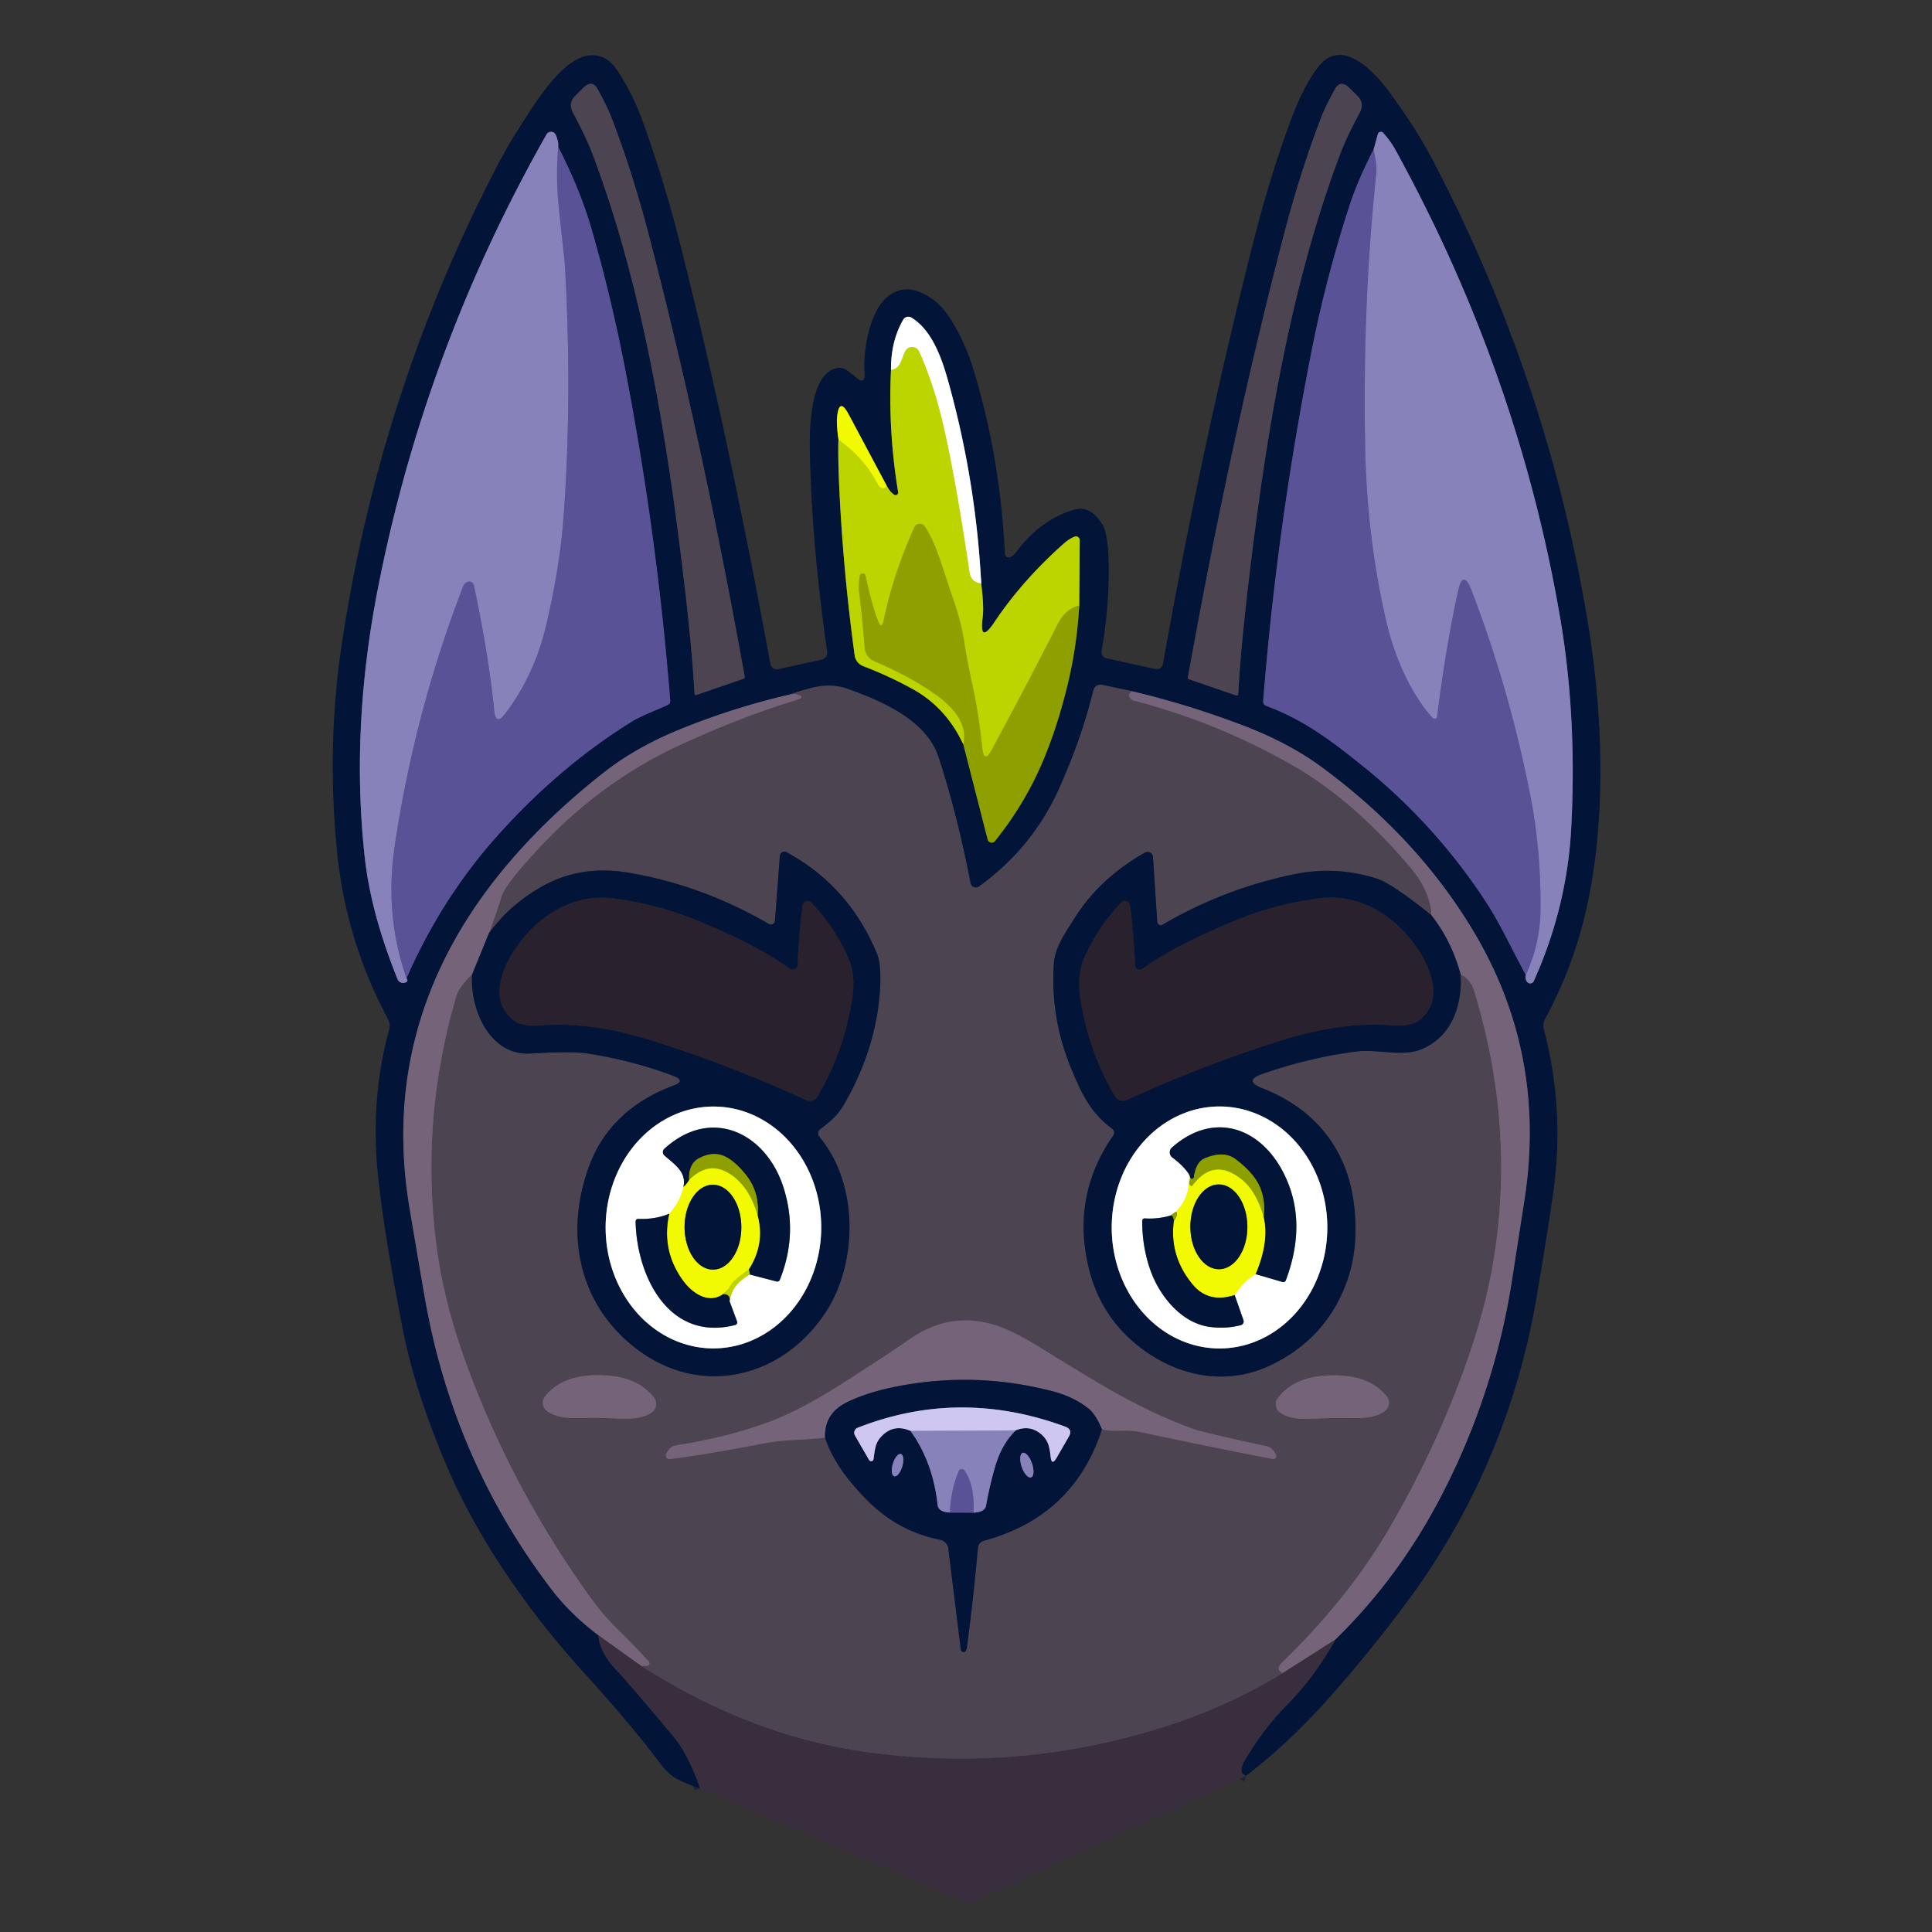 <svg xmlns="http://www.w3.org/2000/svg" width="328" height="328" fill="none"><rect width="100%" height="100%" fill="#333333" stroke="none"/><path stroke="#1E213B" stroke-width="2" d="M211.54 301.48c-.96-.347-1.023-1.223-.19-2.63 2.147-3.62 4.44-6.66 6.88-9.12a49.473 49.473 0 0 0 8.46-11.37"/><path stroke="#3C3C58" stroke-width="2" d="M226.69 278.36c7.287-7.107 13.347-15.357 18.18-24.75a118.74 118.74 0 0 0 11.84-36.37c.187-1.213.883-5.693 2.09-13.44 2.567-16.507-.3-31.713-8.6-45.62-6.38-10.687-15.04-20.04-25.98-28.06-3.647-2.673-8.02-4.983-13.12-6.93a149.841 149.841 0 0 0-18.8-5.81"/><path stroke="#282C45" stroke-width="2" d="m192.3 117.38-5.23-1.12a1.222 1.222 0 0 0-1.43.9c-1.34 5.493-3.303 11.11-5.89 16.85-2.987 6.627-7.497 12.123-13.53 16.49a.937.937 0 0 1-.89.112.938.938 0 0 1-.57-.692c-1.533-7.88-3.34-14.997-5.42-21.35-2.05-6.27-9.47-9.46-15.24-11.55-3.51-1.28-6.14-.38-10.13.92"/><path stroke="#3C3C58" stroke-width="2" d="M133.97 117.94a122.518 122.518 0 0 0-18.62 5.92c-4.907 2.007-9.147 4.407-12.72 7.2-11.2 8.77-21.26 19.57-27.45 32.39-6.26 12.96-8.14 26.864-5.64 41.71 1.547 9.194 2.487 14.684 2.82 16.47 3.333 17.914 10.43 33.987 21.29 48.22 2.133 2.794 4.783 5.387 7.95 7.78"/><path stroke="#1E213B" stroke-width="2" d="M101.6 277.63c.173 1.947 1.117 3.84 2.83 5.68 2 2.147 5.313 6.003 9.94 11.57 1.673 2.02 3.167 4.93 4.48 8.73"/><path stroke="#615466" stroke-width="2" d="M192.3 117.38c-.733.313-.813.757-.24 1.33a.776.776 0 0 0 .37.21c9.5 2.46 18.533 6.143 27.1 11.05 6.727 3.853 13.293 9.53 19.7 17.03 2.44 2.853 3.697 5.643 3.77 8.37"/><path stroke="#282C45" stroke-width="2" d="M243 155.37c-4.467-3.587-7.547-5.653-9.24-6.2-4.613-1.48-9.303-1.727-14.07-.74a72.76 72.76 0 0 0-22.31 8.56.608.608 0 0 1-.92-.49l-.72-11.02a.906.906 0 0 0-.478-.742.91.91 0 0 0-.882.012c-5.067 2.867-9.023 6.533-11.87 11-1.73 2.73-3.43 5.18-3.6 7.89-.38 6.02.543 11.787 2.77 17.3 1.86 4.59 3.41 7.96 7.15 10.7a.811.811 0 0 1 .18 1.12c-4.867 7.007-6.21 14.687-4.03 23.04 1.487 5.673 4.67 10.227 9.55 13.66 6.33 4.45 14.13 5.68 21.19 2.31 6.06-2.887 10.29-7.4 12.69-13.54 1.627-4.16 2.1-8.837 1.42-14.03-1.22-9.4-6.83-16.06-15.55-19.46-2.167-.853-2.15-1.663.05-2.43 5.487-1.9 10.857-3.17 16.11-3.81 3.38-.41 7.6.95 10.83-.35 5.16-2.09 7-7.42 6.7-12.73"/><path stroke="#615466" stroke-width="2" d="M247.97 165.42c1.127.547 1.89 1.473 2.29 2.78 4.873 15.933 5.87 31.777 2.99 47.53-1.06 5.767-2.927 12.16-5.6 19.18-3.14 8.247-6.993 16.31-11.56 24.19-4.667 8.06-10.793 15.76-18.38 23.1-.853.827-.837 1.443.05 1.85"/><path stroke="#433948" stroke-width="2" d="M217.76 284.05c-.26.18-.553.367-.88.56a90.357 90.357 0 0 1-17.61 8.05c-16.567 5.527-33.537 7.19-50.91 4.99-13.64-1.733-26.8-6.667-39.48-14.8"/><path stroke="#615466" stroke-width="2" d="m108.88 282.85.99-.06a.418.418 0 0 0 .382-.492.416.416 0 0 0-.102-.208 124.667 124.667 0 0 0-5.34-5.51c-1.613-1.573-3.24-3.506-4.88-5.8-8.74-12.213-15.667-25.31-20.78-39.29-2.473-6.773-4.127-13.226-4.96-19.36-1.973-14.526-.873-28.886 3.3-43.08.287-.973 1.173-2.18 2.66-3.62"/><path stroke="#282C45" stroke-width="2" d="M80.15 165.43c-.37 6.11 3.09 13.81 9.85 13.43 4.8-.28 8.093-.277 9.88.01 5.167.827 9.977 2.087 14.43 3.78 1.487.56 1.483 1.117-.01 1.67-6.68 2.48-11.81 6.94-14.28 13.65-4.14 11.24-1.94 23.29 7.87 30.89 10.97 8.5 24.88 5.17 32.25-6.03 5.46-8.31 5.75-21.66-1.03-29.83a.896.896 0 0 1-.205-.675.909.909 0 0 1 .345-.615c1.51-1.16 2.88-2.24 3.92-4.02 3.613-6.16 5.677-12.527 6.19-19.1.24-3.113.073-5.36-.5-6.74-3.207-7.68-8.323-13.403-15.35-17.17a.755.755 0 0 0-1.11.61l-.83 11.04a.67.67 0 0 1-.361.554.695.695 0 0 1-.669-.014c-7.633-4.427-15.6-7.333-23.9-8.72-5.373-.9-10.247-.117-14.62 2.35-3.66 2.067-6.66 4.703-9 7.91"/><path stroke="#615466" stroke-width="2" d="M83.02 158.41a117.811 117.811 0 0 0 2.14-6.24c.433-1.38 2.547-4.107 6.34-8.18 7.047-7.573 15.04-13.417 23.98-17.53 6.927-3.18 13.44-5.7 19.54-7.56 1.4-.427 1.38-.787-.06-1.08-.033-.007-.363.033-.99.12"/><path stroke="#3C3C58" stroke-width="2" d="m83.02 158.41-2.87 7.02"/><path stroke="#57495C" stroke-width="2" d="m108.88 282.85-7.28-5.22m125.09.73-8.93 5.69"/><path stroke="#3C3C58" stroke-width="2" d="M247.97 165.42c-1.027-3.793-2.683-7.143-4.97-10.05"/><path stroke="#282C45" stroke-width="2" d="M116.45 101.46c.707 6.18 1.193 11.623 1.46 16.33a.221.221 0 0 0 .031.101.247.247 0 0 0 .074.077.235.235 0 0 0 .205.022l8.03-2.76c.153-.053.217-.16.19-.32-4.9-27.247-10.38-52.447-16.44-75.6-1.76-6.713-3.813-13.147-6.16-19.3-.453-1.187-1.233-2.797-2.34-4.83-.647-1.187-1.49-1.26-2.53-.22l-1.33 1.33c-.82.82-.937 1.78-.35 2.88 1.453 2.693 2.543 4.997 3.27 6.91 8.8 23.24 12.95 49.67 15.89 75.38Zm95.21.08c2.94-25.73 7.09-52.18 15.89-75.44.727-1.92 1.817-4.227 3.27-6.92.587-1.1.47-2.06-.35-2.88l-1.34-1.33c-1.04-1.04-1.883-.967-2.53.22-1.107 2.033-1.887 3.643-2.34 4.83-2.347 6.16-4.4 12.6-6.16 19.32-6.053 23.173-11.53 48.393-16.43 75.66-.027.16.037.267.19.32l8.04 2.76a.235.235 0 0 0 .205-.022.237.237 0 0 0 .074-.077.221.221 0 0 0 .031-.101c.267-4.707.75-10.153 1.45-16.34Z"/><path stroke="#2E3367" stroke-width="2" d="M69.01 166.06c3.973-9.02 9.07-17.023 15.29-24.01 6.927-7.78 14.493-14.24 22.7-19.38 2.04-1.27 4.3-2.02 6.39-3a.705.705 0 0 0 .4-.7c-1.487-18.7-4-37.27-7.54-55.71a274.854 274.854 0 0 0-5.77-24.21c-1.353-4.687-3.26-9.383-5.72-14.09"/><path stroke="#454C79" stroke-width="2" d="M94.76 24.96c.08-.553-.053-1.233-.4-2.04a.88.88 0 0 0-1.58-.09c-13.82 24.36-23.377 50.133-28.67 77.32-2.98 15.3-3.82 30.55-2.19 45.36.693 6.333 2.55 13.24 5.57 20.72a1.02 1.02 0 0 0 1.26.6c.447-.14.533-.397.26-.77"/><path stroke="#706BA9" stroke-width="2" d="M94.76 24.96c-.293 3.56-.25 7.077.13 10.55.64 5.933.963 8.923.97 8.97.887 15.06.823 29.513-.19 43.36-.4 5.493-1.373 11.557-2.92 18.19-1.313 5.66-3.633 10.693-6.96 15.1-1.08 1.44-1.71 1.263-1.89-.53-.587-6.033-1.727-13.08-3.42-21.14-.06-.267-.17-.457-.33-.57-.233-.167-.477-.207-.73-.12a1.307 1.307 0 0 0-.8.78c-5.533 14.38-9.41 29.11-11.63 44.19-1.147 7.793-.473 15.233 2.02 22.32"/><path stroke="#2E3367" stroke-width="2" d="M233.19 25.42c-1.76 3.373-3.097 6.463-4.01 9.27a213.787 213.787 0 0 0-6.49 24.8c-3.927 19.893-6.673 39.737-8.24 59.53a.796.796 0 0 0 .121.493.827.827 0 0 0 .399.327c6.26 2.33 10.83 5.72 16.55 10.34a98.815 98.815 0 0 1 21.06 23.42c2.18 3.39 4.27 7.94 6.47 11.91"/><path stroke="#454C79" stroke-width="2" d="M259.05 165.51c-.127.48-.047.887.24 1.22a.653.653 0 0 0 .269.186.653.653 0 0 0 .627-.091.66.66 0 0 0 .204-.255c3.767-8.373 5.887-17.04 6.36-26 .66-12.54.04-24.397-1.86-35.57-4.727-27.707-14.043-54.203-27.95-79.49a15.382 15.382 0 0 0-2.12-2.96.53.53 0 0 0-.9.22l-.73 2.65"/><path stroke="#706BA9" stroke-width="2" d="M259.05 165.51c1.64-3.6 2.47-7.356 2.49-11.27.04-6.753-.54-13.166-1.74-19.24-2.38-12.066-5.707-23.66-9.98-34.78-.96-2.486-1.723-2.43-2.29.17-1.393 6.347-2.577 13.437-3.55 21.27a.428.428 0 0 1-.544.36.428.428 0 0 1-.206-.13c-3.93-4.27-6.61-10.97-7.8-16.08-2.24-9.587-3.46-19.523-3.66-29.81-.32-16.153.313-31.736 1.9-46.75.08-.793-.08-2.07-.48-3.83"/><path stroke="#5F741C" stroke-width="2" d="M151.27 62.81c-.34 6.84.063 13.753 1.21 20.74a.443.443 0 0 1-.193.436.441.441 0 0 1-.477.004c-.5-.327-.923-.833-1.27-1.52"/><path stroke="#7A871C" stroke-width="2" d="m150.54 82.47-6.47-12.14c-1.047-1.967-1.697-1.843-1.95.37-.1.86-.023 2.173.23 3.94"/><path stroke="#5F741C" stroke-width="2" d="M142.35 74.64c-.1 2.807.04 7.26.42 13.36a324.29 324.29 0 0 0 2.33 23.28c.058.403.222.784.475 1.102.253.318.586.563.965.708a65.762 65.762 0 0 1 8.42 3.9c3.773 2.087 6.633 5.21 8.58 9.37"/><path stroke="#485A1C" stroke-width="2" d="m163.54 126.36 4.14 16.17a.718.718 0 0 0 .537.515.699.699 0 0 0 .693-.245c3.407-4.253 6.12-8.777 8.14-13.57 1.627-3.853 3.02-8.16 4.18-12.92 1.053-4.3 1.717-8.8 1.99-13.5"/><path stroke="#5F741C" stroke-width="2" d="m183.22 102.81.08-11.11a.65.65 0 0 0-.282-.528.628.628 0 0 0-.588-.062c-.627.253-1.247.653-1.86 1.2-4.667 4.153-8.57 8.573-11.71 13.26-1.76 2.633-2.437 2.38-2.03-.76.16-1.213.077-3.13-.25-5.75"/><path stroke="#818A9B" stroke-width="2" d="M166.58 99.06a157.308 157.308 0 0 0-5.66-34.54c-1.05-3.73-2.7-8.47-6.18-10.6a1.01 1.01 0 0 0-1.4.36c-1.413 2.453-2.103 5.297-2.07 8.53"/><path stroke="#DEEA80" stroke-width="2" d="M166.58 99.06c-1.153-.133-1.813-.763-1.98-1.89-1.673-11.273-3.227-19.886-4.66-25.84-1.013-4.206-2.307-8.083-3.88-11.63a1.321 1.321 0 0 0-2.36-.11c-.6 1.09-.77 3.05-2.43 3.22"/><path stroke="#A5BA00" stroke-width="2" d="M183.22 102.81c-1.553.353-2.78 1.42-3.68 3.2-3.027 5.973-6.737 13.043-11.13 21.21-.907 1.693-1.46 1.587-1.66-.32-.4-3.813-.923-7.217-1.57-10.21-.713-3.253-1.193-5.743-1.44-7.47-.333-2.28-.963-4.763-1.89-7.45-2.14-6.16-2.75-9.08-4.81-12.35a1.048 1.048 0 0 0-.951-.484 1.027 1.027 0 0 0-.869.604c-2.36 5.22-4.097 10.493-5.21 15.82-.22 1.047-.53 1.073-.93.08-.687-1.713-1.4-4.293-2.14-7.74-.033-.16-.133-.257-.3-.29-.127-.02-.21-.03-.25-.03-.267.02-.42.2-.46.54-.127 1.14-.15 2.004-.07 2.59.293 2.26.607 5.403.94 9.43.1 1.12.67 1.903 1.71 2.35 3.833 1.627 7.173 3.427 10.02 5.4 4.027 2.78 5.697 5.67 5.01 8.67"/><path stroke="#D7E701" stroke-width="2" d="M142.35 74.64c2.907 2.02 5.127 4.523 6.66 7.51.167.34.357.557.57.65.387.18.707.07.96-.33"/><path stroke="#282C45" stroke-width="2" d="M140.08 244.1c1.14 3.473 3.577 7.06 7.31 10.76 3.453 3.433 7.527 5.617 12.22 6.55.358.069.684.252.934.521s.409.612.456.979l2.12 17.14a.42.42 0 0 0 .13.26c.487.427.797.14.93-.86.747-5.64 1.36-11.193 1.84-16.66a1.396 1.396 0 0 1 1.03-1.22c10.18-2.767 16.853-9.07 20.02-18.91"/><path stroke="#615466" stroke-width="2" d="M187.07 242.66c.807.207 1.867.283 3.18.23 1.28-.047 2.337.017 3.17.19 9.68 2.047 17.22 3.58 22.62 4.6a.533.533 0 0 0 .545-.221.532.532 0 0 0 .005-.589l-.2-.31c-.36-.567-.79-.903-1.29-1.01-7.113-1.54-11.2-2.497-12.26-2.87-5.113-1.8-10.573-4.43-16.38-7.89a535.602 535.602 0 0 1-9.46-5.76c-3.087-1.92-5.577-3.207-7.47-3.86-5.34-1.853-10.39-1.11-15.15 2.23-2.42 1.693-6.283 4.233-11.59 7.62-4.64 2.96-8.727 5.093-12.26 6.4-4.753 1.753-9.963 3.067-15.63 3.94-.7.107-1.227.467-1.58 1.08l-.18.31a.647.647 0 0 0 .018.681.635.635 0 0 0 .622.279c4.173-.533 9.523-1.433 16.05-2.7 1.367-.26 3.07-.443 5.11-.55 1.753-.093 3.467-.213 5.14-.36"/><path stroke="#3C3C58" stroke-width="2" d="M187.07 242.66c-.707-1.733-1.5-2.936-2.38-3.61-1.673-1.286-3.617-2.223-5.83-2.81-8.607-2.266-17.28-2.59-26.02-.97-3.587.66-6.597 1.59-9.03 2.79-2.607 1.273-3.85 3.287-3.73 6.04"/><path stroke="#615466" stroke-width="2" d="M101.74 240.72c3.99.05 6.59.58 8.86-.9a1.764 1.764 0 0 0 .77-1.167 1.738 1.738 0 0 0-.33-1.353c-2.23-2.91-5.63-3.78-9.21-3.83-3.57-.05-6.99.74-9.29 3.59a1.725 1.725 0 0 0-.372 1.34 1.743 1.743 0 0 0 .732 1.19c2.24 1.54 4.85 1.08 8.84 1.13Zm124.5.02c3.98-.06 6.59.39 8.82-1.15a1.739 1.739 0 0 0 .36-2.53c-2.31-2.84-5.72-3.61-9.29-3.56-3.57.05-6.96.93-9.18 3.84a1.74 1.74 0 0 0 .44 2.52c2.27 1.47 4.87.93 8.85.88Z"/><path stroke="#161B32" stroke-width="2" d="M134.53 164.59a.796.796 0 0 1-.45-.16c-4.66-3.35-10.22-5.85-15.11-7.92a56.96 56.96 0 0 0-14.61-3.97c-4.607-.62-8.9.717-12.88 4.01-4.19 3.46-10.14 12.4-4.17 16.76.927.68 2.447.937 4.56.77 5.733-.44 12.14.467 19.22 2.72 8.933 2.847 17.503 6.164 25.71 9.95a1.59 1.59 0 0 0 1.139.075c.375-.116.692-.367.891-.705 3.047-5.193 5.017-10.836 5.91-16.93.3-2.08.2-4.5-.67-6.49a32.43 32.43 0 0 0-6.34-9.49.848.848 0 0 0-.881-.228.879.879 0 0 0-.599.698c-.333 2.18-.62 5.547-.86 10.1-.027.567-.313.837-.86.81Z"/><path stroke="#818A9B" stroke-width="2" d="M121.048 228.92a16.599 16.599 0 0 0 7.009-1.538c2.224-1.024 4.246-2.529 5.952-4.43 1.706-1.9 3.062-4.159 3.991-6.646a22.722 22.722 0 0 0 1.42-7.852c.019-5.445-1.891-10.674-5.309-14.536s-8.066-6.041-12.919-6.058a16.599 16.599 0 0 0-7.009 1.538c-2.224 1.024-4.246 2.529-5.952 4.43-1.706 1.9-3.062 4.159-3.991 6.646a22.722 22.722 0 0 0-1.42 7.852c-.019 5.445 1.891 10.673 5.309 14.536 3.419 3.862 8.066 6.041 12.919 6.058Z"/><path stroke="#161B32" stroke-width="2" d="M193.58 164.59c-.547.027-.833-.243-.86-.81-.247-4.56-.537-7.93-.87-10.11a.872.872 0 0 0-1.069-.705.872.872 0 0 0-.411.235 32.385 32.385 0 0 0-6.34 9.5c-.87 1.99-.97 4.41-.67 6.49.893 6.1 2.867 11.747 5.92 16.94a1.59 1.59 0 0 0 2.03.63c8.213-3.787 16.79-7.107 25.73-9.96 7.08-2.26 13.49-3.17 19.23-2.73 2.113.167 3.633-.09 4.56-.77 5.98-4.36.02-13.31-4.17-16.77-3.987-3.293-8.283-4.63-12.89-4.01-5.053.673-9.927 2-14.62 3.98-4.9 2.07-10.46 4.57-15.12 7.93a.796.796 0 0 1-.45.16Z"/><path stroke="#818A9B" stroke-width="2" d="M207.04 228.93c2.403 0 4.783-.531 7.003-1.563 2.22-1.033 4.238-2.546 5.937-4.453 1.699-1.907 3.047-4.172 3.967-6.664a22.732 22.732 0 0 0 1.393-7.86c0-2.697-.473-5.368-1.393-7.86s-2.268-4.757-3.967-6.664c-1.699-1.907-3.717-3.42-5.937-4.452a16.572 16.572 0 0 0-7.003-1.564c-4.853 0-9.508 2.164-12.94 6.016-3.432 3.852-5.36 9.077-5.36 14.524 0 5.448 1.928 10.672 5.36 14.524 3.432 3.852 8.087 6.016 12.94 6.016Z"/><path stroke="#F8FD80" stroke-width="2" d="M116.02 201.51c-.32 1.6-1.12 3.117-2.4 4.55"/><path stroke="#818A9B" stroke-width="2" d="M113.62 206.06c-1.567.647-3.3.94-5.2.88-.347-.013-.517.157-.51.51.22 9.28 5.66 20.37 16.9 17.5a.476.476 0 0 0 .174-.084.466.466 0 0 0 .146-.526l-1.27-3.43"/><path stroke="#DEEA80" stroke-width="2" d="M123.86 220.91c.233-1.873 1.38-3.383 3.44-4.53"/><path stroke="#818A9B" stroke-width="2" d="m127.3 216.38 4.49 1.17c.3.08.507-.027.62-.32 2.073-5.24 2.267-10.473.58-15.7-2.94-9.16-12.23-13.79-20.21-6.49a.754.754 0 0 0-.242.57.751.751 0 0 0 .262.56c1.64 1.45 3.82 2.8 3.22 5.34"/><path stroke="#5F741C" stroke-width="2" d="m127.3 216.38-.19-.85"/><path stroke="#7A871C" stroke-width="2" d="M127.11 215.53c1.867-2.907 2.367-5.98 1.5-9.22"/><path stroke="#485A1C" stroke-width="2" d="M128.61 206.31c.213-2.6-.4-4.827-1.84-6.68-1.08-1.4-2.163-2.423-3.25-3.07-1.487-.88-3.107-.853-4.86.08-1.2.64-1.75 1.87-1.65 3.69"/><path stroke="#7A871C" stroke-width="2" d="M117.01 200.33c-.34.547-.67.94-.99 1.18"/><path stroke="#D7E701" stroke-width="2" d="M127.11 215.53a27.661 27.661 0 0 0-2.25 1.71c-.3.247-.627.657-.98 1.23-.307.5-.67.907-1.09 1.22"/><path stroke="#7A871C" stroke-width="2" d="M122.79 219.69c-2.53 1.83-5.36-.21-6.88-2.34-2.453-3.42-3.217-7.183-2.29-11.29"/><path stroke="#BFCD01" stroke-width="2" d="M128.61 206.31c-1.107-3.713-2.937-6.19-5.49-7.43-2.093-1.02-4.13-.537-6.11 1.45"/><path stroke="#5F741C" stroke-width="2" d="M122.79 219.69c.84 0 1.197.407 1.07 1.22"/><path stroke="#F8FD80" stroke-width="2" d="M201.89 199.4c.167 2.44-.573 4.543-2.22 6.31"/><path stroke="#C6D080" stroke-width="2" d="m199.67 205.71-.95.66"/><path stroke="#818A9B" stroke-width="2" d="M198.72 206.37c-1.46.42-2.917.58-4.37.48a.405.405 0 0 0-.162.022.407.407 0 0 0-.268.388c-.013 2.947.453 5.753 1.4 8.42 1.55 4.38 5.26 8.92 10 9.58 1.8.253 3.573.16 5.32-.28a.65.65 0 0 0 .497-.587.685.685 0 0 0-.037-.273l-1.49-4.26"/><path stroke="#F8FD80" stroke-width="2" d="M209.61 219.86c1.113-1.647 2.297-2.83 3.55-3.55"/><path stroke="#818A9B" stroke-width="2" d="m213.16 216.31 4.58 1.34a.456.456 0 0 0 .334-.034.473.473 0 0 0 .226-.256c2.507-6.707 2.373-12.787-.4-18.24-3.94-7.74-11.86-10.54-18.93-4.31a1.102 1.102 0 0 0-.252 1.334c.075.144.182.269.312.366 1.287.96 2.24 1.923 2.86 2.89"/><path stroke="#7A871C" stroke-width="2" d="M213.16 216.31c1.567-3.713 2.02-6.95 1.36-9.71"/><path stroke="#485A1C" stroke-width="2" d="M214.52 206.6c.287-2.507-.157-4.63-1.33-6.37-.773-1.147-1.913-2.29-3.42-3.43-1.32-1-3.057-1.057-5.21-.17-1.027.42-1.647 1.497-1.86 3.23-.02.173-.12.27-.3.29-.14.007-.243-.033-.31-.12"/><path stroke="#7A871C" stroke-width="2" d="m202.09 200.03-.2-.63m7.72 20.46c-2.973.973-5.36.367-7.16-1.82-2.633-3.193-3.69-6.77-3.17-10.73"/><path stroke="#BFCD01" stroke-width="2" d="M199.28 207.31c.54-.847.67-1.38.39-1.6m14.85.89c-.84-2.873-2.04-4.957-3.6-6.25-3.167-2.613-5.953-2.347-8.36.8-.253.327-.46.3-.62-.08-.107-.247-.057-.593.15-1.04"/><path stroke="#485A1C" stroke-width="2" d="M199.28 207.31c-.067-.68-.253-.993-.56-.94"/><path stroke="#7A871C" stroke-width="2" d="M121.065 215.55c.633-.002 1.259-.191 1.843-.555.583-.364 1.113-.897 1.558-1.569a8.114 8.114 0 0 0 1.037-2.342c.239-.876.36-1.814.357-2.761-.007-1.912-.521-3.744-1.429-5.093-.909-1.349-2.138-2.104-3.416-2.1-.633.002-1.259.191-1.843.555-.583.365-1.113.898-1.558 1.569a8.108 8.108 0 0 0-1.037 2.343c-.239.875-.36 1.813-.357 2.76.007 1.912.521 3.744 1.43 5.093.908 1.349 2.137 2.105 3.415 2.1Zm85.89-.07c.636-.002 1.264-.191 1.85-.554.586-.364 1.118-.896 1.565-1.567a8.075 8.075 0 0 0 1.041-2.339c.24-.875.362-1.811.359-2.757-.007-1.909-.523-3.739-1.435-5.086-.913-1.347-2.146-2.101-3.43-2.097-.636.002-1.264.191-1.85.555-.586.363-1.118.896-1.565 1.566a8.075 8.075 0 0 0-1.041 2.339c-.24.875-.362 1.812-.359 2.757.007 1.91.523 3.739 1.435 5.086.913 1.347 2.146 2.102 3.43 2.097Z"/><path stroke="#454C79" stroke-width="2" d="M154.59 242.93c2.54 3.547 4.07 7.737 4.59 12.57.087.787.78 1.217 2.08 1.29"/><path stroke="#2E3367" stroke-width="2" d="m161.26 256.79 4.02.02"/><path stroke="#454C79" stroke-width="2" d="M165.28 256.81c1.287-.073 1.993-.463 2.12-1.17.4-2.267.92-4.497 1.56-6.69.72-2.473 1.87-4.51 3.45-6.11"/><path stroke="#686E94" stroke-width="2" d="M172.41 242.84c1.64-.667 3.107-.437 4.4.69 1.14 1 1.38 2.11 1.55 3.73.12 1.133.463 1.207 1.03.22l2.06-3.57c.473-.813.267-1.383-.62-1.71-11.94-4.393-23.68-4.33-35.22.19a.91.91 0 0 0-.534.554.913.913 0 0 0 .074.766l2.4 4.16a.413.413 0 0 0 .431.193.392.392 0 0 0 .319-.333c.23-1.57.26-2.67 1.23-3.75 1.407-1.567 3.093-1.917 5.06-1.05"/><path stroke="#AAA5D6" stroke-width="2" d="m172.41 242.84-17.82.09"/><path stroke="#706BA9" stroke-width="2" d="M165.28 256.81c.133-3.207-.39-5.603-1.57-7.19a.562.562 0 0 0-.507-.217.533.533 0 0 0-.433.327c-.88 2.1-1.383 4.453-1.51 7.06"/><path stroke="#454C79" stroke-width="2" d="M175.046 250.82a.507.507 0 0 0 .279-.273 1.49 1.49 0 0 0 .127-.548 3.387 3.387 0 0 0-.044-.74 4.971 4.971 0 0 0-.208-.819c-.19-.551-.464-1.049-.761-1.383-.298-.333-.594-.476-.825-.397a.507.507 0 0 0-.279.273 1.495 1.495 0 0 0-.127.548c-.014.221.001.472.044.74s.114.546.208.819c.19.552.464 1.049.761 1.383.298.334.594.477.825.397Zm-23.236-.194a.455.455 0 0 0 .348-.051c.125-.065.254-.178.381-.331.127-.153.248-.343.357-.56.11-.217.204-.456.279-.704.075-.248.128-.499.157-.74.03-.241.034-.467.013-.664a1.31 1.31 0 0 0-.135-.487.453.453 0 0 0-.261-.235.457.457 0 0 0-.347.052 1.324 1.324 0 0 0-.382.331 3.018 3.018 0 0 0-.357.56 4.398 4.398 0 0 0-.278.703c-.075.248-.128.5-.157.741-.03.241-.034.466-.013.664.021.197.067.362.135.486a.455.455 0 0 0 .26.235Z"/><path fill="#021437" d="M211.54 301.48c-.96-.347-1.023-1.223-.19-2.63 2.147-3.62 4.44-6.66 6.88-9.12a49.473 49.473 0 0 0 8.46-11.37c7.287-7.107 13.347-15.357 18.18-24.75a118.74 118.74 0 0 0 11.84-36.37c.187-1.213.883-5.693 2.09-13.44 2.567-16.507-.3-31.713-8.6-45.62-6.38-10.687-15.04-20.04-25.98-28.06-3.647-2.673-8.02-4.983-13.12-6.93a149.841 149.841 0 0 0-18.8-5.81l-5.23-1.12a1.222 1.222 0 0 0-1.43.9c-1.34 5.493-3.303 11.11-5.89 16.85-2.987 6.627-7.497 12.123-13.53 16.49a.937.937 0 0 1-.89.111.926.926 0 0 1-.57-.691c-1.533-7.88-3.34-14.997-5.42-21.35-2.05-6.27-9.47-9.46-15.24-11.55-3.51-1.28-6.14-.38-10.13.92a122.518 122.518 0 0 0-18.62 5.92c-4.907 2.007-9.147 4.407-12.72 7.2-11.2 8.77-21.26 19.57-27.45 32.39-6.26 12.96-8.14 26.863-5.64 41.71 1.547 9.193 2.487 14.683 2.82 16.47 3.333 17.913 10.43 33.987 21.29 48.22 2.133 2.793 4.783 5.387 7.95 7.78.173 1.947 1.117 3.84 2.83 5.68 2 2.147 5.313 6.003 9.94 11.57 1.673 2.02 3.167 4.93 4.48 8.73-1.4-.44-2.673-.957-3.82-1.55-.993-.513-1.913-1.33-2.76-2.45-3.513-4.667-7.84-9.82-12.98-15.46-9.41-10.34-18.09-22.64-23.62-35.68-3.507-8.287-5.94-15.903-7.3-22.85-2.2-11.267-3.61-20.077-4.23-26.43-.84-8.467-.197-16.597 1.93-24.39a2.434 2.434 0 0 0-.21-1.81c-4.787-8.913-7.677-18.49-8.67-28.73-1.153-11.927-.87-23.593.85-35 4.267-28.287 12.953-55.123 26.06-80.51a91.814 91.814 0 0 1 4.32-7.49c2.3-3.58 7.03-11.39 11.6-11.85 1.94-.193 3.537.66 4.79 2.56a40.777 40.777 0 0 1 4.28 8.56 222.084 222.084 0 0 1 6.37 20.86c5.473 21.613 10.583 45.39 15.33 71.33a1.128 1.128 0 0 0 .889.896c.146.028.296.026.441-.006l7.35-1.62c.304-.065.571-.243.75-.499.178-.256.253-.571.21-.881-1.687-11.653-2.66-22.683-2.92-33.09-.1-3.91-.26-14.61 4.96-15.07.467-.04.957.137 1.47.53.84.647 1.27.98 1.29 1 1.127 1.053 1.64.817 1.54-.71-.25-3.89.89-10.74 4.2-13.12 2.327-1.673 4.993-1.29 8 1.15 2.51 2.04 5.01 7.36 6.07 10.74 3.147 10.02 5.003 20.673 5.57 31.96a.672.672 0 0 0 .631.64.671.671 0 0 0 .319-.06c.32-.147.667-.467 1.04-.96 2.727-3.62 5.98-5.983 9.76-7.09 1.787-.527 3.36.267 4.72 2.38.727 1.12 1.11 3.487 1.15 7.1a76.056 76.056 0 0 1-1.22 14.51 1.07 1.07 0 0 0 .82 1.24l8.3 1.82a1.085 1.085 0 0 0 1.148-.465c.081-.123.136-.261.162-.405 4.367-24.593 9.467-48.413 15.3-71.46 1.867-7.387 3.98-14.28 6.34-20.68 1.467-3.967 3.047-7.043 4.74-9.23 3.93-5.09 9.42.67 12.11 4.36 3.007 4.127 5.397 7.873 7.17 11.24 13.08 24.853 21.893 51.037 26.44 78.55 2.46 14.92 3.08 30.89.51 45.27-1.427 7.953-4.007 15.363-7.74 22.23a2.38 2.38 0 0 0-.21 1.74c2.24 8.507 2.847 17.167 1.82 25.98-.353 3.06-1.343 9.413-2.97 19.06-3.267 19.393-10.68 36.863-22.24 52.41a239.344 239.344 0 0 1-12.58 15.52c-4.667 5.313-9.53 9.907-14.59 13.78Zm-95.09-200.02c.707 6.18 1.193 11.623 1.46 16.33a.225.225 0 0 0 .105.178.235.235 0 0 0 .205.022l8.03-2.76c.153-.053.217-.16.19-.32-4.9-27.247-10.38-52.447-16.44-75.6-1.76-6.713-3.813-13.147-6.16-19.3-.453-1.187-1.233-2.797-2.34-4.83-.647-1.187-1.49-1.26-2.53-.22l-1.33 1.33c-.82.82-.937 1.78-.35 2.88 1.453 2.693 2.543 4.997 3.27 6.91 8.8 23.24 12.95 49.67 15.89 75.38Zm95.21.08c2.94-25.73 7.09-52.18 15.89-75.44.727-1.92 1.817-4.227 3.27-6.92.587-1.1.47-2.06-.35-2.88l-1.34-1.33c-1.04-1.04-1.883-.967-2.53.22-1.107 2.033-1.887 3.643-2.34 4.83-2.347 6.16-4.4 12.6-6.16 19.32-6.053 23.173-11.53 48.393-16.43 75.66-.027.16.037.267.19.32l8.04 2.76a.236.236 0 0 0 .205-.022.225.225 0 0 0 .105-.178c.267-4.707.75-10.153 1.45-16.34ZM69.01 166.06c3.973-9.02 9.07-17.023 15.29-24.01 6.927-7.78 14.493-14.24 22.7-19.38 2.04-1.27 4.3-2.02 6.39-3a.705.705 0 0 0 .4-.7c-1.487-18.7-4-37.27-7.54-55.71a274.87 274.87 0 0 0-5.77-24.21c-1.353-4.687-3.26-9.383-5.72-14.09.08-.553-.053-1.233-.4-2.04a.879.879 0 0 0-1.58-.09c-13.82 24.36-23.377 50.133-28.67 77.32-2.98 15.3-3.82 30.55-2.19 45.36.693 6.333 2.55 13.24 5.57 20.72a1.02 1.02 0 0 0 1.26.6c.447-.14.533-.397.26-.77ZM233.19 25.42c-1.76 3.373-3.097 6.463-4.01 9.27a213.792 213.792 0 0 0-6.49 24.8c-3.927 19.893-6.673 39.737-8.24 59.53a.797.797 0 0 0 .121.493.827.827 0 0 0 .399.327c6.26 2.33 10.83 5.72 16.55 10.34a98.795 98.795 0 0 1 21.06 23.42c2.18 3.39 4.27 7.94 6.47 11.91-.127.48-.047.887.24 1.22a.653.653 0 0 0 .269.186.653.653 0 0 0 .627-.091.668.668 0 0 0 .204-.255c3.767-8.373 5.887-17.04 6.36-26 .66-12.54.04-24.397-1.86-35.57-4.727-27.707-14.043-54.203-27.95-79.49a15.382 15.382 0 0 0-2.12-2.96.53.53 0 0 0-.9.22l-.73 2.65Zm-81.92 37.39c-.34 6.84.063 13.753 1.21 20.74a.443.443 0 0 1-.193.436.44.44 0 0 1-.477.004c-.5-.327-.923-.833-1.27-1.52l-6.47-12.14c-1.047-1.967-1.697-1.843-1.95.37-.1.86-.023 2.173.23 3.94-.1 2.807.04 7.26.42 13.36a324.302 324.302 0 0 0 2.33 23.28 2.28 2.28 0 0 0 1.44 1.81 65.762 65.762 0 0 1 8.42 3.9c3.773 2.087 6.633 5.21 8.58 9.37l4.14 16.17a.718.718 0 0 0 .537.515.699.699 0 0 0 .693-.245c3.407-4.253 6.12-8.777 8.14-13.57 1.627-3.853 3.02-8.16 4.18-12.92 1.053-4.3 1.717-8.8 1.99-13.5l.08-11.11a.64.64 0 0 0-.282-.528.628.628 0 0 0-.588-.062c-.627.253-1.247.653-1.86 1.2-4.667 4.153-8.57 8.573-11.71 13.26-1.76 2.633-2.437 2.38-2.03-.76.16-1.213.077-3.13-.25-5.75a157.308 157.308 0 0 0-5.66-34.54c-1.05-3.73-2.7-8.47-6.18-10.6a1.01 1.01 0 0 0-1.4.36c-1.413 2.453-2.103 5.297-2.07 8.53Z"/><path fill="#4D4452" d="M116.45 101.46c-2.94-25.71-7.09-52.14-15.89-75.38-.727-1.913-1.817-4.217-3.27-6.91-.587-1.1-.47-2.06.35-2.88l1.33-1.33c1.04-1.04 1.883-.967 2.53.22 1.107 2.033 1.887 3.643 2.34 4.83 2.347 6.153 4.4 12.587 6.16 19.3 6.06 23.153 11.54 48.353 16.44 75.6.027.16-.037.267-.19.32l-8.03 2.76a.235.235 0 0 1-.205-.022.247.247 0 0 1-.074-.077.221.221 0 0 1-.031-.101c-.267-4.707-.753-10.15-1.46-16.33Zm95.21.08c-.7 6.187-1.183 11.633-1.45 16.34a.221.221 0 0 1-.031.101.247.247 0 0 1-.074.077.235.235 0 0 1-.205.022l-8.04-2.76c-.153-.053-.217-.16-.19-.32 4.9-27.267 10.377-52.487 16.43-75.66 1.76-6.72 3.813-13.16 6.16-19.32.453-1.187 1.233-2.797 2.34-4.83.647-1.187 1.49-1.26 2.53-.22l1.34 1.33c.82.82.937 1.78.35 2.88-1.453 2.693-2.543 5-3.27 6.92-8.8 23.26-12.95 49.71-15.89 75.44Z"/><path fill="#8783BA" d="M94.76 24.96c-.293 3.56-.25 7.077.13 10.55.64 5.933.963 8.923.97 8.97.887 15.06.823 29.513-.19 43.36-.4 5.493-1.373 11.557-2.92 18.19-1.313 5.66-3.633 10.693-6.96 15.1-1.08 1.44-1.71 1.263-1.89-.53-.587-6.033-1.727-13.08-3.42-21.14-.06-.267-.17-.457-.33-.57-.233-.167-.477-.207-.73-.12a1.307 1.307 0 0 0-.8.78c-5.533 14.38-9.41 29.11-11.63 44.19-1.147 7.793-.473 15.233 2.02 22.32.273.373.187.63-.26.77a1.016 1.016 0 0 1-1.26-.6c-3.02-7.48-4.877-14.387-5.57-20.72-1.63-14.81-.79-30.06 2.19-45.36 5.293-27.187 14.85-52.96 28.67-77.32a.88.88 0 0 1 1.58.09c.347.807.48 1.487.4 2.04Zm164.29 140.55c1.64-3.6 2.47-7.357 2.49-11.27.04-6.753-.54-13.167-1.74-19.24-2.38-12.067-5.707-23.66-9.98-34.78-.96-2.487-1.723-2.43-2.29.17-1.393 6.347-2.577 13.437-3.55 21.27a.428.428 0 0 1-.544.36.436.436 0 0 1-.206-.13c-3.93-4.27-6.61-10.97-7.8-16.08-2.24-9.587-3.46-19.523-3.66-29.81-.32-16.153.313-31.737 1.9-46.75.08-.793-.08-2.07-.48-3.83l.73-2.65a.529.529 0 0 1 .9-.22 15.378 15.378 0 0 1 2.12 2.96c13.907 25.287 23.223 51.783 27.95 79.49 1.9 11.173 2.52 23.03 1.86 35.57-.473 8.96-2.593 17.627-6.36 26a.66.66 0 0 1-1.1.16c-.287-.333-.367-.74-.24-1.22Z"/><path fill="#595297" d="M94.76 24.96c2.46 4.707 4.367 9.403 5.72 14.09a274.854 274.854 0 0 1 5.77 24.21 509.485 509.485 0 0 1 7.54 55.71.715.715 0 0 1-.4.7c-2.09.98-4.35 1.73-6.39 3-8.207 5.14-15.773 11.6-22.7 19.38-6.22 6.987-11.317 14.99-15.29 24.01-2.493-7.087-3.167-14.527-2.02-22.32 2.22-15.08 6.097-29.81 11.63-44.19a1.332 1.332 0 0 1 .8-.78c.253-.087.497-.047.73.12.16.113.27.303.33.57 1.693 8.06 2.833 15.107 3.42 21.14.18 1.793.81 1.97 1.89.53 3.327-4.407 5.647-9.44 6.96-15.1 1.547-6.633 2.52-12.697 2.92-18.19 1.013-13.847 1.077-28.3.19-43.36-.007-.047-.33-3.037-.97-8.97a55.153 55.153 0 0 1-.13-10.55Zm138.43.46c.4 1.76.56 3.037.48 3.83-1.587 15.013-2.22 30.597-1.9 46.75.2 10.287 1.42 20.223 3.66 29.81 1.19 5.11 3.87 11.81 7.8 16.08a.436.436 0 0 0 .449.128.434.434 0 0 0 .301-.358c.973-7.833 2.157-14.923 3.55-21.27.567-2.6 1.33-2.657 2.29-.17 4.273 11.12 7.6 22.713 9.98 34.78 1.2 6.073 1.78 12.487 1.74 19.24-.02 3.913-.85 7.67-2.49 11.27-2.2-3.97-4.29-8.52-6.47-11.91a98.795 98.795 0 0 0-21.06-23.42c-5.72-4.62-10.29-8.01-16.55-10.34a.827.827 0 0 1-.399-.327.797.797 0 0 1-.121-.493c1.567-19.793 4.313-39.637 8.24-59.53a213.787 213.787 0 0 1 6.49-24.8c.913-2.807 2.25-5.897 4.01-9.27Z"/><path fill="#fff" d="M166.58 99.06c-1.153-.133-1.813-.763-1.98-1.89-1.673-11.273-3.227-19.887-4.66-25.84-1.013-4.207-2.307-8.083-3.88-11.63a1.321 1.321 0 0 0-2.36-.11c-.6 1.09-.77 3.05-2.43 3.22-.033-3.233.657-6.077 2.07-8.53a1.012 1.012 0 0 1 1.4-.36c3.48 2.13 5.13 6.87 6.18 10.6a157.31 157.31 0 0 1 5.66 34.54Z"/><path fill="#BCD400" d="M166.58 99.06c.327 2.62.41 4.537.25 5.75-.407 3.14.27 3.393 2.03.76 3.14-4.687 7.043-9.107 11.71-13.26.613-.547 1.233-.947 1.86-1.2a.621.621 0 0 1 .588.062.64.64 0 0 1 .282.528l-.08 11.11c-1.553.353-2.78 1.42-3.68 3.2-3.027 5.973-6.737 13.043-11.13 21.21-.907 1.693-1.46 1.587-1.66-.32-.4-3.813-.923-7.217-1.57-10.21-.713-3.253-1.193-5.743-1.44-7.47-.333-2.28-.963-4.763-1.89-7.45-2.14-6.16-2.75-9.08-4.81-12.35a1.048 1.048 0 0 0-.951-.484 1.027 1.027 0 0 0-.869.604c-2.36 5.22-4.097 10.493-5.21 15.82-.22 1.047-.53 1.073-.93.08-.687-1.713-1.4-4.293-2.14-7.74-.033-.16-.133-.257-.3-.29-.127-.02-.21-.03-.25-.03-.267.02-.42.2-.46.54-.127 1.14-.15 2.003-.07 2.59.293 2.26.607 5.403.94 9.43.1 1.12.67 1.903 1.71 2.35 3.833 1.627 7.173 3.427 10.02 5.4 4.027 2.78 5.697 5.67 5.01 8.67-1.947-4.16-4.807-7.283-8.58-9.37a65.762 65.762 0 0 0-8.42-3.9 2.28 2.28 0 0 1-1.44-1.81A324.296 324.296 0 0 1 142.77 88c-.38-6.1-.52-10.553-.42-13.36 2.907 2.02 5.127 4.523 6.66 7.51.167.34.357.557.57.65.387.18.707.07.96-.33.347.687.77 1.193 1.27 1.52a.437.437 0 0 0 .477-.004.443.443 0 0 0 .193-.436c-1.147-6.987-1.55-13.9-1.21-20.74 1.66-.17 1.83-2.13 2.43-3.22a1.326 1.326 0 0 1 1.214-.675 1.323 1.323 0 0 1 1.146.785c1.573 3.547 2.867 7.423 3.88 11.63 1.433 5.953 2.987 14.567 4.66 25.84.167 1.127.827 1.757 1.98 1.89Z"/><path fill="#F1FA01" d="M150.54 82.47c-.253.4-.573.51-.96.33-.213-.093-.403-.31-.57-.65-1.533-2.987-3.753-5.49-6.66-7.51-.253-1.767-.33-3.08-.23-3.94.253-2.213.903-2.337 1.95-.37l6.47 12.14Z"/><path fill="#8DA000" d="M183.22 102.81c-.273 4.7-.937 9.2-1.99 13.5-1.16 4.76-2.553 9.067-4.18 12.92-2.02 4.793-4.733 9.317-8.14 13.57a.693.693 0 0 1-.693.245.715.715 0 0 1-.537-.515l-4.14-16.17c.687-3-.983-5.89-5.01-8.67-2.847-1.973-6.187-3.773-10.02-5.4-1.04-.447-1.61-1.23-1.71-2.35-.333-4.027-.647-7.17-.94-9.43-.08-.587-.057-1.45.07-2.59.04-.34.193-.52.46-.54.04 0 .123.01.25.03.167.033.267.13.3.29.74 3.447 1.453 6.027 2.14 7.74.4.993.71.967.93-.08 1.113-5.327 2.85-10.6 5.21-15.82a1.023 1.023 0 0 1 .869-.604 1.04 1.04 0 0 1 .951.484c2.06 3.27 2.67 6.19 4.81 12.35.927 2.687 1.557 5.17 1.89 7.45.247 1.727.727 4.217 1.44 7.47.647 2.993 1.17 6.397 1.57 10.21.2 1.907.753 2.013 1.66.32 4.393-8.167 8.103-15.237 11.13-21.21.9-1.78 2.127-2.847 3.68-3.2Z"/><path fill="#4D4452" d="M192.3 117.38c-.733.313-.813.757-.24 1.33a.784.784 0 0 0 .37.21c9.5 2.46 18.533 6.143 27.1 11.05 6.727 3.853 13.293 9.53 19.7 17.03 2.44 2.853 3.697 5.643 3.77 8.37-4.467-3.587-7.547-5.653-9.24-6.2-4.613-1.48-9.303-1.727-14.07-.74a72.76 72.76 0 0 0-22.31 8.56.608.608 0 0 1-.92-.49l-.72-11.02a.906.906 0 0 0-.478-.742.91.91 0 0 0-.882.012c-5.067 2.867-9.023 6.533-11.87 11-1.73 2.73-3.43 5.18-3.6 7.89-.38 6.02.543 11.787 2.77 17.3 1.86 4.59 3.41 7.96 7.15 10.7a.811.811 0 0 1 .18 1.12c-4.867 7.007-6.21 14.687-4.03 23.04 1.487 5.673 4.67 10.227 9.55 13.66 6.33 4.45 14.13 5.68 21.19 2.31 6.06-2.887 10.29-7.4 12.69-13.54 1.627-4.16 2.1-8.837 1.42-14.03-1.22-9.4-6.83-16.06-15.55-19.46-2.167-.853-2.15-1.663.05-2.43 5.487-1.9 10.857-3.17 16.11-3.81 3.38-.41 7.6.95 10.83-.35 5.16-2.09 7-7.42 6.7-12.73 1.127.547 1.89 1.473 2.29 2.78 4.873 15.933 5.87 31.777 2.99 47.53-1.06 5.767-2.927 12.16-5.6 19.18-3.14 8.247-6.993 16.31-11.56 24.19-4.667 8.06-10.793 15.76-18.38 23.1-.853.827-.837 1.443.05 1.85-.26.18-.553.367-.88.56a90.357 90.357 0 0 1-17.61 8.05c-16.567 5.527-33.537 7.19-50.91 4.99-13.64-1.733-26.8-6.667-39.48-14.8l.99-.06a.424.424 0 0 0 .28-.7 124.667 124.667 0 0 0-5.34-5.51c-1.613-1.573-3.24-3.507-4.88-5.8-8.74-12.213-15.667-25.31-20.78-39.29-2.473-6.773-4.127-13.227-4.96-19.36-1.973-14.527-.873-28.887 3.3-43.08.287-.973 1.173-2.18 2.66-3.62-.37 6.11 3.09 13.81 9.85 13.43 4.8-.28 8.093-.277 9.88.01 5.167.827 9.977 2.087 14.43 3.78 1.487.56 1.483 1.117-.01 1.67-6.68 2.48-11.81 6.94-14.28 13.65-4.14 11.24-1.94 23.29 7.87 30.89 10.97 8.5 24.88 5.17 32.25-6.03 5.46-8.31 5.75-21.66-1.03-29.83a.896.896 0 0 1-.205-.675.909.909 0 0 1 .345-.615c1.51-1.16 2.88-2.24 3.92-4.02 3.613-6.16 5.677-12.527 6.19-19.1.24-3.113.073-5.36-.5-6.74-3.207-7.68-8.323-13.403-15.35-17.17a.755.755 0 0 0-1.11.61l-.83 11.04a.67.67 0 0 1-.361.554.696.696 0 0 1-.669-.014c-7.633-4.427-15.6-7.333-23.9-8.72-5.373-.9-10.247-.117-14.62 2.35-3.66 2.067-6.66 4.703-9 7.91a117.811 117.811 0 0 0 2.14-6.24c.433-1.38 2.547-4.107 6.34-8.18 7.047-7.573 15.04-13.417 23.98-17.53 6.927-3.18 13.44-5.7 19.54-7.56 1.4-.427 1.38-.787-.06-1.08-.033-.007-.363.033-.99.12 3.99-1.3 6.62-2.2 10.13-.92 5.77 2.09 13.19 5.28 15.24 11.55 2.08 6.353 3.887 13.47 5.42 21.35a.936.936 0 0 0 .57.692.937.937 0 0 0 .89-.112c6.033-4.367 10.543-9.863 13.53-16.49 2.587-5.74 4.55-11.357 5.89-16.85a1.218 1.218 0 0 1 1.43-.9l5.23 1.12ZM140.08 244.1c1.14 3.473 3.577 7.06 7.31 10.76 3.453 3.433 7.527 5.617 12.22 6.55.358.069.684.252.934.521.249.269.409.612.456.979l2.12 17.14a.422.422 0 0 0 .13.26c.487.427.797.14.93-.86.747-5.64 1.36-11.193 1.84-16.66a1.39 1.39 0 0 1 1.03-1.22c10.18-2.767 16.853-9.07 20.02-18.91.807.207 1.867.283 3.18.23 1.28-.047 2.337.017 3.17.19 9.68 2.047 17.22 3.58 22.62 4.6a.533.533 0 0 0 .545-.221.532.532 0 0 0 .005-.589l-.2-.31c-.36-.567-.79-.903-1.29-1.01-7.113-1.54-11.2-2.497-12.26-2.87-5.113-1.8-10.573-4.43-16.38-7.89a535.602 535.602 0 0 1-9.46-5.76c-3.087-1.92-5.577-3.207-7.47-3.86-5.34-1.853-10.39-1.11-15.15 2.23-2.42 1.693-6.283 4.233-11.59 7.62-4.64 2.96-8.727 5.093-12.26 6.4-4.753 1.753-9.963 3.067-15.63 3.94-.7.107-1.227.467-1.58 1.08l-.18.31a.647.647 0 0 0 .018.681.635.635 0 0 0 .622.279c4.173-.533 9.523-1.433 16.05-2.7 1.367-.26 3.07-.443 5.11-.55 1.753-.093 3.467-.213 5.14-.36Zm-38.34-3.38c3.99.05 6.59.58 8.86-.9a1.764 1.764 0 0 0 .77-1.167 1.726 1.726 0 0 0-.33-1.353c-2.23-2.91-5.63-3.78-9.21-3.83-3.57-.05-6.99.74-9.29 3.59a1.727 1.727 0 0 0-.372 1.34 1.757 1.757 0 0 0 .732 1.19c2.24 1.54 4.85 1.08 8.84 1.13Zm124.5.02c3.98-.06 6.59.39 8.82-1.15a1.739 1.739 0 0 0 .36-2.53c-2.31-2.84-5.72-3.61-9.29-3.56-3.57.05-6.96.93-9.18 3.84a1.74 1.74 0 0 0 .44 2.52c2.27 1.47 4.87.93 8.85.88Z"/><path fill="#756479" d="M192.3 117.38a149.841 149.841 0 0 1 18.8 5.81c5.1 1.947 9.473 4.257 13.12 6.93 10.94 8.02 19.6 17.373 25.98 28.06 8.3 13.907 11.167 29.113 8.6 45.62-1.207 7.747-1.903 12.227-2.09 13.44a118.74 118.74 0 0 1-11.84 36.37c-4.833 9.393-10.893 17.643-18.18 24.75l-8.93 5.69c-.887-.407-.903-1.023-.05-1.85 7.587-7.34 13.713-15.04 18.38-23.1 4.567-7.88 8.42-15.943 11.56-24.19 2.673-7.02 4.54-13.413 5.6-19.18 2.88-15.753 1.883-31.597-2.99-47.53-.4-1.307-1.163-2.233-2.29-2.78-1.027-3.793-2.683-7.143-4.97-10.05-.073-2.727-1.33-5.517-3.77-8.37-6.407-7.5-12.973-13.177-19.7-17.03a109.539 109.539 0 0 0-27.1-11.05.784.784 0 0 1-.37-.21c-.573-.573-.493-1.017.24-1.33Zm-58.33.56c.627-.087.957-.127.99-.12 1.44.293 1.46.653.06 1.08-6.1 1.86-12.613 4.38-19.54 7.56-8.94 4.113-16.933 9.957-23.98 17.53-3.793 4.073-5.907 6.8-6.34 8.18a117.902 117.902 0 0 1-2.14 6.24l-2.87 7.02c-1.487 1.44-2.373 2.647-2.66 3.62-4.173 14.193-5.273 28.553-3.3 43.08.833 6.133 2.487 12.587 4.96 19.36 5.113 13.98 12.04 27.077 20.78 39.29 1.64 2.293 3.267 4.227 4.88 5.8a124.667 124.667 0 0 1 5.34 5.51.417.417 0 0 1-.063.62.429.429 0 0 1-.217.08l-.99.06-7.28-5.22c-3.167-2.393-5.817-4.987-7.95-7.78-10.86-14.233-17.957-30.307-21.29-48.22-.333-1.787-1.273-7.277-2.82-16.47-2.5-14.847-.62-28.75 5.64-41.71 6.19-12.82 16.25-23.62 27.45-32.39 3.573-2.793 7.813-5.193 12.72-7.2a122.518 122.518 0 0 1 18.62-5.92Z"/><path fill="#021437" d="m80.15 165.43 2.87-7.02c2.34-3.207 5.34-5.843 9-7.91 4.373-2.467 9.247-3.25 14.62-2.35 8.3 1.387 16.267 4.293 23.9 8.72a.696.696 0 0 0 .923-.216.67.67 0 0 0 .107-.324l.83-11.04a.76.76 0 0 1 .121-.354.756.756 0 0 1 .631-.347.736.736 0 0 1 .358.091c7.027 3.767 12.143 9.49 15.35 17.17.573 1.38.74 3.627.5 6.74-.513 6.573-2.577 12.94-6.19 19.1-1.04 1.78-2.41 2.86-3.92 4.02a.901.901 0 0 0-.14 1.29c6.78 8.17 6.49 21.52 1.03 29.83-7.37 11.2-21.28 14.53-32.25 6.03-9.81-7.6-12.01-19.65-7.87-30.89 2.47-6.71 7.6-11.17 14.28-13.65 1.493-.553 1.497-1.11.01-1.67-4.453-1.693-9.263-2.953-14.43-3.78-1.787-.287-5.08-.29-9.88-.01-6.76.38-10.22-7.32-9.85-13.43Zm54.38-.84a.796.796 0 0 1-.45-.16c-4.66-3.35-10.22-5.85-15.11-7.92a56.96 56.96 0 0 0-14.61-3.97c-4.607-.62-8.9.717-12.88 4.01-4.19 3.46-10.14 12.4-4.17 16.76.927.68 2.447.937 4.56.77 5.733-.44 12.14.467 19.22 2.72 8.933 2.847 17.503 6.163 25.71 9.95.358.165.764.191 1.139.075s.692-.368.891-.705c3.047-5.193 5.017-10.837 5.91-16.93.3-2.08.2-4.5-.67-6.49a32.43 32.43 0 0 0-6.34-9.49.848.848 0 0 0-.881-.228.87.87 0 0 0-.599.698c-.333 2.18-.62 5.547-.86 10.1-.027.567-.313.837-.86.81Zm-13.482 64.33a16.599 16.599 0 0 0 7.009-1.538c2.224-1.024 4.246-2.529 5.952-4.43 1.706-1.9 3.062-4.159 3.991-6.646a22.722 22.722 0 0 0 1.42-7.852c.019-5.445-1.891-10.673-5.309-14.536-3.419-3.862-8.066-6.041-12.919-6.058a16.599 16.599 0 0 0-7.009 1.538c-2.224 1.024-4.246 2.529-5.952 4.43-1.706 1.9-3.062 4.159-3.991 6.646a22.722 22.722 0 0 0-1.42 7.852c-.019 5.445 1.891 10.673 5.309 14.536 3.418 3.862 8.066 6.041 12.919 6.058ZM243 155.37c2.287 2.907 3.943 6.257 4.97 10.05.3 5.31-1.54 10.64-6.7 12.73-3.23 1.3-7.45-.06-10.83.35-5.253.64-10.623 1.91-16.11 3.81-2.2.767-2.217 1.577-.05 2.43 8.72 3.4 14.33 10.06 15.55 19.46.68 5.193.207 9.87-1.42 14.03-2.4 6.14-6.63 10.653-12.69 13.54-7.06 3.37-14.86 2.14-21.19-2.31-4.88-3.433-8.063-7.987-9.55-13.66-2.18-8.353-.837-16.033 4.03-23.04a.811.811 0 0 0-.18-1.12c-3.74-2.74-5.29-6.11-7.15-10.7-2.227-5.513-3.15-11.28-2.77-17.3.17-2.71 1.87-5.16 3.6-7.89 2.847-4.467 6.803-8.133 11.87-11a.905.905 0 0 1 .882-.012.904.904 0 0 1 .478.742l.72 11.02a.613.613 0 0 0 .623.575.608.608 0 0 0 .297-.085 72.76 72.76 0 0 1 22.31-8.56c4.767-.987 9.457-.74 14.07.74 1.693.547 4.773 2.613 9.24 6.2Zm-49.42 9.22c-.547.027-.833-.243-.86-.81-.247-4.56-.537-7.93-.87-10.11a.872.872 0 0 0-1.069-.705.872.872 0 0 0-.411.235 32.385 32.385 0 0 0-6.34 9.5c-.87 1.99-.97 4.41-.67 6.49.893 6.1 2.867 11.747 5.92 16.94a1.587 1.587 0 0 0 2.03.63c8.213-3.787 16.79-7.107 25.73-9.96 7.08-2.26 13.49-3.17 19.23-2.73 2.113.167 3.633-.09 4.56-.77 5.98-4.36.02-13.31-4.17-16.77-3.987-3.293-8.283-4.63-12.89-4.01-5.053.673-9.927 2-14.62 3.98-4.9 2.07-10.46 4.57-15.12 7.93a.796.796 0 0 1-.45.16Zm13.46 64.34c2.403 0 4.783-.531 7.003-1.564 2.22-1.032 4.238-2.545 5.937-4.452 1.699-1.907 3.047-4.172 3.967-6.664a22.732 22.732 0 0 0 1.393-7.86c0-2.697-.473-5.368-1.393-7.86s-2.268-4.757-3.967-6.664c-1.699-1.907-3.717-3.42-5.937-4.452a16.572 16.572 0 0 0-7.003-1.564c-4.853 0-9.508 2.164-12.94 6.016-3.432 3.852-5.36 9.076-5.36 14.524 0 5.448 1.928 10.672 5.36 14.524 3.432 3.852 8.087 6.016 12.94 6.016Z"/><path fill="#29212D" d="M134.53 164.59c.547.027.833-.243.86-.81.24-4.553.527-7.92.86-10.1a.878.878 0 0 1 .599-.698.859.859 0 0 1 .881.228 32.43 32.43 0 0 1 6.34 9.49c.87 1.99.97 4.41.67 6.49-.893 6.093-2.863 11.737-5.91 16.93a1.58 1.58 0 0 1-2.03.63c-8.207-3.787-16.777-7.103-25.71-9.95-7.08-2.253-13.487-3.16-19.22-2.72-2.113.167-3.633-.09-4.56-.77-5.97-4.36-.02-13.3 4.17-16.76 3.98-3.293 8.273-4.63 12.88-4.01a56.96 56.96 0 0 1 14.61 3.97c4.89 2.07 10.45 4.57 15.11 7.92.13.098.287.154.45.16Zm59.05 0a.796.796 0 0 0 .45-.16c4.66-3.36 10.22-5.86 15.12-7.93a56.705 56.705 0 0 1 14.62-3.98c4.607-.62 8.903.717 12.89 4.01 4.19 3.46 10.15 12.41 4.17 16.77-.927.68-2.447.937-4.56.77-5.74-.44-12.15.47-19.23 2.73-8.94 2.853-17.517 6.173-25.73 9.96a1.592 1.592 0 0 1-2.03-.63c-3.053-5.193-5.027-10.84-5.92-16.94-.3-2.08-.2-4.5.67-6.49a32.385 32.385 0 0 1 6.34-9.5.872.872 0 0 1 1.28.041c.105.121.174.27.2.429.333 2.18.623 5.55.87 10.11.027.567.313.837.86.81Z"/><path fill="#fff" d="M121.048 228.92c-4.853-.017-9.5-2.196-12.919-6.058-3.418-3.862-5.328-9.091-5.309-14.536a22.722 22.722 0 0 1 1.42-7.852c.929-2.487 2.285-4.746 3.991-6.646 1.706-1.901 3.728-3.406 5.952-4.43a16.599 16.599 0 0 1 7.009-1.538c4.853.017 9.501 2.196 12.919 6.059 3.418 3.862 5.328 9.09 5.309 14.535a22.722 22.722 0 0 1-1.42 7.852c-.929 2.487-2.285 4.746-3.991 6.646-1.706 1.901-3.728 3.406-5.952 4.43a16.584 16.584 0 0 1-7.009 1.538Zm-5.028-27.41c-.32 1.6-1.12 3.117-2.4 4.55-1.567.647-3.3.94-5.2.88-.347-.013-.517.157-.51.51.22 9.28 5.66 20.37 16.9 17.5a.461.461 0 0 0 .349-.419.46.46 0 0 0-.029-.191l-1.27-3.43c.233-1.873 1.38-3.383 3.44-4.53l4.49 1.17c.3.08.507-.027.62-.32 2.073-5.24 2.267-10.473.58-15.7-2.94-9.16-12.23-13.79-20.21-6.49a.754.754 0 0 0-.242.57.751.751 0 0 0 .262.56c1.64 1.45 3.82 2.8 3.22 5.34Zm91.02 27.42c-4.853 0-9.508-2.164-12.94-6.016-3.432-3.852-5.36-9.076-5.36-14.524 0-5.447 1.928-10.672 5.36-14.524 3.432-3.852 8.087-6.016 12.94-6.016 2.403 0 4.783.531 7.003 1.564 2.22 1.032 4.238 2.545 5.937 4.452 1.699 1.907 3.047 4.172 3.967 6.664a22.732 22.732 0 0 1 1.393 7.86c0 2.697-.473 5.368-1.393 7.86s-2.268 4.757-3.967 6.664c-1.699 1.907-3.717 3.42-5.937 4.453a16.586 16.586 0 0 1-7.003 1.563Zm-5.15-29.53c.167 2.44-.573 4.543-2.22 6.31l-.95.66c-1.46.42-2.917.58-4.37.48a.388.388 0 0 0-.302.109.407.407 0 0 0-.128.301c-.013 2.947.453 5.753 1.4 8.42 1.55 4.38 5.26 8.92 10 9.58 1.8.253 3.573.16 5.32-.28a.65.65 0 0 0 .497-.587.682.682 0 0 0-.037-.273l-1.49-4.26c1.113-1.647 2.297-2.83 3.55-3.55l4.58 1.34a.456.456 0 0 0 .334-.034.473.473 0 0 0 .226-.256c2.507-6.707 2.373-12.787-.4-18.24-3.94-7.74-11.86-10.54-18.93-4.31a1.102 1.102 0 0 0-.252 1.334c.075.144.182.269.312.366 1.287.96 2.24 1.923 2.86 2.89Z"/><path fill="#021437" d="m127.3 216.38-.19-.85c1.867-2.907 2.367-5.98 1.5-9.22.213-2.6-.4-4.827-1.84-6.68-1.08-1.4-2.163-2.423-3.25-3.07-1.487-.88-3.107-.853-4.86.08-1.2.64-1.75 1.87-1.65 3.69-.34.547-.67.94-.99 1.18.6-2.54-1.58-3.89-3.22-5.34a.77.77 0 0 1-.262-.561.752.752 0 0 1 .242-.569c7.98-7.3 17.27-2.67 20.21 6.49 1.687 5.227 1.493 10.46-.58 15.7-.113.293-.32.4-.62.32l-4.49-1.17Zm85.86-.07c1.567-3.713 2.02-6.95 1.36-9.71.287-2.507-.157-4.63-1.33-6.37-.773-1.147-1.913-2.29-3.42-3.43-1.32-1-3.057-1.057-5.21-.17-1.027.42-1.647 1.497-1.86 3.23-.02.173-.12.27-.3.29-.14.007-.243-.033-.31-.12l-.2-.63c-.62-.967-1.573-1.93-2.86-2.89a1.08 1.08 0 0 1-.435-.832 1.102 1.102 0 0 1 .375-.868c7.07-6.23 14.99-3.43 18.93 4.31 2.773 5.453 2.907 11.533.4 18.24a.473.473 0 0 1-.226.256.456.456 0 0 1-.334.034l-4.58-1.34Z"/><path fill="#8DA000" d="M128.61 206.31c-1.107-3.713-2.937-6.19-5.49-7.43-2.093-1.02-4.13-.537-6.11 1.45-.1-1.82.45-3.05 1.65-3.69 1.753-.933 3.373-.96 4.86-.08 1.087.647 2.17 1.67 3.25 3.07 1.44 1.853 2.053 4.08 1.84 6.68Zm85.91.29c-.84-2.873-2.04-4.957-3.6-6.25-3.167-2.613-5.953-2.347-8.36.8-.253.327-.46.3-.62-.08-.107-.247-.057-.593.15-1.04.067.087.17.127.31.12.18-.02.28-.117.3-.29.213-1.733.833-2.81 1.86-3.23 2.153-.887 3.89-.83 5.21.17 1.507 1.14 2.647 2.283 3.42 3.43 1.173 1.74 1.617 3.863 1.33 6.37Z"/><path fill="#F1FA01" d="M128.61 206.31c.867 3.24.367 6.313-1.5 9.22a27.661 27.661 0 0 0-2.25 1.71c-.3.247-.627.657-.98 1.23-.307.5-.67.907-1.09 1.22-2.53 1.83-5.36-.21-6.88-2.34-2.453-3.42-3.217-7.183-2.29-11.29 1.28-1.433 2.08-2.95 2.4-4.55.32-.24.65-.633.99-1.18 1.98-1.987 4.017-2.47 6.11-1.45 2.553 1.24 4.383 3.717 5.49 7.43Zm-7.545 9.24c.633-.002 1.259-.191 1.843-.555.583-.365 1.113-.898 1.558-1.569a8.108 8.108 0 0 0 1.037-2.343c.239-.875.36-1.813.357-2.76-.007-1.912-.521-3.744-1.43-5.093-.908-1.349-2.137-2.105-3.415-2.1-.633.002-1.259.191-1.843.555-.583.364-1.113.897-1.558 1.568a8.133 8.133 0 0 0-1.037 2.343c-.239.876-.36 1.814-.357 2.761.007 1.912.521 3.744 1.429 5.093.909 1.349 2.138 2.104 3.416 2.1Zm93.455-8.95c.66 2.76.207 5.997-1.36 9.71-1.253.72-2.437 1.903-3.55 3.55-2.973.973-5.36.367-7.16-1.82-2.633-3.193-3.69-6.77-3.17-10.73.54-.847.67-1.38.39-1.6 1.647-1.767 2.387-3.87 2.22-6.31l.2.63c-.207.447-.257.793-.15 1.04.16.38.367.407.62.08 2.407-3.147 5.193-3.413 8.36-.8 1.56 1.293 2.76 3.377 3.6 6.25Zm-7.565 8.88c.636-.002 1.264-.191 1.85-.555.586-.363 1.118-.896 1.565-1.566a8.075 8.075 0 0 0 1.041-2.339c.24-.875.362-1.812.359-2.757-.007-1.91-.523-3.739-1.435-5.086-.913-1.347-2.146-2.102-3.43-2.097a3.509 3.509 0 0 0-1.85.554c-.586.364-1.118.896-1.565 1.567a8.075 8.075 0 0 0-1.041 2.339c-.24.875-.362 1.811-.359 2.757.007 1.909.523 3.739 1.435 5.086.913 1.347 2.146 2.101 3.43 2.097Z"/><path fill="#021437" d="M116.22 208.356c.014 3.982 2.183 7.203 4.845 7.193 2.662-.009 4.809-3.245 4.795-7.226-.014-3.982-2.183-7.203-4.845-7.194-2.662.01-4.809 3.245-4.795 7.227ZM202.09 208.298c.013 3.977 2.192 7.193 4.865 7.183 2.673-.009 4.828-3.24 4.815-7.217-.014-3.976-2.193-7.192-4.866-7.183-2.673.01-4.828 3.241-4.814 7.217Z"/><path fill="#8DA000" d="M199.67 205.71c.28.22.15.753-.39 1.6-.067-.68-.253-.993-.56-.94l.95-.66Z"/><path fill="#021437" d="M113.62 206.06c-.927 4.107-.163 7.87 2.29 11.29 1.52 2.13 4.35 4.17 6.88 2.34.84 0 1.197.407 1.07 1.22l1.27 3.43a.46.46 0 0 1-.32.61c-11.24 2.87-16.68-8.22-16.9-17.5-.007-.353.163-.523.51-.51 1.9.06 3.633-.233 5.2-.88Zm85.1.31c.307-.053.493.26.56.94-.52 3.96.537 7.537 3.17 10.73 1.8 2.187 4.187 2.793 7.16 1.82l1.49 4.26a.656.656 0 0 1-.46.86c-1.747.44-3.52.533-5.32.28-4.74-.66-8.45-5.2-10-9.58-.947-2.667-1.413-5.473-1.4-8.42a.421.421 0 0 1 .128-.301.393.393 0 0 1 .302-.109c1.453.1 2.91-.06 4.37-.48Z"/><path fill="#BCD400" d="m127.11 215.53.19.85c-2.06 1.147-3.207 2.657-3.44 4.53.127-.813-.23-1.22-1.07-1.22.42-.313.783-.72 1.09-1.22.353-.573.68-.983.98-1.23a27.661 27.661 0 0 1 2.25-1.71Z"/><path fill="#756479" d="M187.07 242.66c-.707-1.733-1.5-2.937-2.38-3.61-1.673-1.287-3.617-2.223-5.83-2.81-8.607-2.267-17.28-2.59-26.02-.97-3.587.66-6.597 1.59-9.03 2.79-2.607 1.273-3.85 3.287-3.73 6.04-1.673.147-3.387.267-5.14.36-2.04.107-3.743.29-5.11.55-6.527 1.267-11.877 2.167-16.05 2.7a.635.635 0 0 1-.729-.617.647.647 0 0 1 .089-.343l.18-.31c.353-.613.88-.973 1.58-1.08 5.667-.873 10.877-2.187 15.63-3.94 3.533-1.307 7.62-3.44 12.26-6.4 5.307-3.387 9.17-5.927 11.59-7.62 4.76-3.34 9.81-4.083 15.15-2.23 1.893.653 4.383 1.94 7.47 3.86 3.2 1.993 6.353 3.913 9.46 5.76 5.807 3.46 11.267 6.09 16.38 7.89 1.06.373 5.147 1.33 12.26 2.87.5.107.93.443 1.29 1.01l.2.31a.525.525 0 0 1-.005.589.527.527 0 0 1-.545.221c-5.4-1.02-12.94-2.553-22.62-4.6-.833-.173-1.89-.237-3.17-.19-1.313.053-2.373-.023-3.18-.23Zm-85.33-1.94c-3.99-.05-6.6.41-8.84-1.13a1.767 1.767 0 0 1-.732-1.19 1.736 1.736 0 0 1 .372-1.34c2.3-2.85 5.72-3.64 9.29-3.59 3.58.05 6.98.92 9.21 3.83.145.19.25.409.307.641a1.76 1.76 0 0 1-.24 1.375 1.764 1.764 0 0 1-.507.504c-2.27 1.48-4.87.95-8.86.9Zm124.39-7.22c3.57-.05 6.98.72 9.29 3.56a1.73 1.73 0 0 1 .373 1.344 1.739 1.739 0 0 1-.733 1.186c-2.23 1.54-4.84 1.09-8.82 1.15-3.98.05-6.58.59-8.85-.88a1.745 1.745 0 0 1-.772-1.164 1.744 1.744 0 0 1 .332-1.356c2.22-2.91 5.61-3.79 9.18-3.84Z"/><path fill="#021437" d="M187.07 242.66c-3.167 9.84-9.84 16.143-20.02 18.91a1.385 1.385 0 0 0-.706.447 1.404 1.404 0 0 0-.324.773 380.084 380.084 0 0 1-1.84 16.66c-.133 1-.443 1.287-.93.86a.422.422 0 0 1-.13-.26L161 262.91a1.774 1.774 0 0 0-.456-.979 1.717 1.717 0 0 0-.934-.521c-4.693-.933-8.767-3.117-12.22-6.55-3.733-3.7-6.17-7.287-7.31-10.76-.12-2.753 1.123-4.767 3.73-6.04 2.433-1.2 5.443-2.13 9.03-2.79 8.74-1.62 17.413-1.297 26.02.97 2.213.587 4.157 1.523 5.83 2.81.88.673 1.673 1.877 2.38 3.61Zm-32.48.27c2.54 3.547 4.07 7.737 4.59 12.57.087.787.78 1.217 2.08 1.29l4.02.02c1.287-.073 1.993-.463 2.12-1.17.4-2.267.92-4.497 1.56-6.69.72-2.473 1.87-4.51 3.45-6.11 1.64-.667 3.107-.437 4.4.69 1.14 1 1.38 2.11 1.55 3.73.12 1.133.463 1.207 1.03.22l2.06-3.57c.473-.813.267-1.383-.62-1.71-11.94-4.393-23.68-4.33-35.22.19a.92.92 0 0 0-.46 1.32l2.4 4.16a.413.413 0 0 0 .431.193.392.392 0 0 0 .319-.333c.23-1.57.26-2.67 1.23-3.75 1.407-1.567 3.093-1.917 5.06-1.05Zm20.456 7.89a.507.507 0 0 0 .279-.273c.069-.141.112-.327.127-.548a3.387 3.387 0 0 0-.044-.74 4.971 4.971 0 0 0-.208-.819c-.19-.552-.464-1.049-.761-1.383-.298-.334-.594-.477-.825-.397a.507.507 0 0 0-.279.273 1.495 1.495 0 0 0-.127.548c-.014.221.001.472.044.74.043.267.114.546.208.819.19.552.464 1.049.761 1.383.298.334.594.476.825.397Zm-23.235-.194a.457.457 0 0 0 .347-.052c.125-.065.255-.178.382-.331.126-.153.248-.343.357-.56.109-.216.203-.455.278-.703.075-.248.128-.5.157-.74.03-.241.034-.467.013-.665a1.311 1.311 0 0 0-.135-.486.456.456 0 0 0-.261-.235.453.453 0 0 0-.347.052 1.309 1.309 0 0 0-.382.331 3.008 3.008 0 0 0-.357.559 4.493 4.493 0 0 0-.436 1.444 2.99 2.99 0 0 0-.012.664c.021.198.067.363.135.487a.453.453 0 0 0 .261.235Z"/><path fill="#CDC7F1" d="m172.41 242.84-17.82.09c-1.967-.867-3.653-.517-5.06 1.05-.97 1.08-1 2.18-1.23 3.75a.392.392 0 0 1-.319.333.413.413 0 0 1-.431-.193l-2.4-4.16a.925.925 0 0 1-.074-.766.921.921 0 0 1 .534-.554c11.54-4.52 23.28-4.583 35.22-.19.887.327 1.093.897.62 1.71l-2.06 3.57c-.567.987-.91.913-1.03-.22-.17-1.62-.41-2.73-1.55-3.73-1.293-1.127-2.76-1.357-4.4-.69Z"/><path fill="#8783BA" d="M172.41 242.84c-1.58 1.6-2.73 3.637-3.45 6.11a62.832 62.832 0 0 0-1.56 6.69c-.127.707-.833 1.097-2.12 1.17.133-3.207-.39-5.603-1.57-7.19a.562.562 0 0 0-.507-.217.533.533 0 0 0-.433.327c-.88 2.1-1.383 4.453-1.51 7.06-1.3-.073-1.993-.503-2.08-1.29-.52-4.833-2.05-9.023-4.59-12.57l17.82-.09ZM173.461 249.039c.395 1.149 1.105 1.946 1.586 1.781.48-.166.549-1.231.153-2.38-.395-1.149-1.105-1.946-1.586-1.78-.48.165-.549 1.23-.153 2.379ZM151.586 248.5c-.314 1.042-.214 1.993.225 2.126.439.132 1.05-.605 1.364-1.646.315-1.042.214-1.993-.225-2.126-.439-.132-1.049.605-1.364 1.646Z"/><path fill="#595297" d="m165.28 256.81-4.02-.02c.127-2.607.63-4.96 1.51-7.06a.536.536 0 0 1 .715-.286.562.562 0 0 1 .225.176c1.18 1.587 1.703 3.983 1.57 7.19Z"/><path fill="#392E3E" d="M108.88 282.85c12.68 8.133 25.84 13.067 39.48 14.8 17.373 2.2 34.343.537 50.91-4.99a90.357 90.357 0 0 0 17.61-8.05c.327-.193.62-.38.88-.56l8.93-5.69a49.473 49.473 0 0 1-8.46 11.37c-2.44 2.46-4.733 5.5-6.88 9.12-.833 1.407-.77 2.283.19 2.63l-46.6 21.47c-.3.14-.603.143-.91.01l-45.18-19.35c-1.313-3.8-2.807-6.71-4.48-8.73-4.627-5.567-7.94-9.423-9.94-11.57-1.713-1.84-2.657-3.733-2.83-5.68l7.28 5.22Z"/></svg>